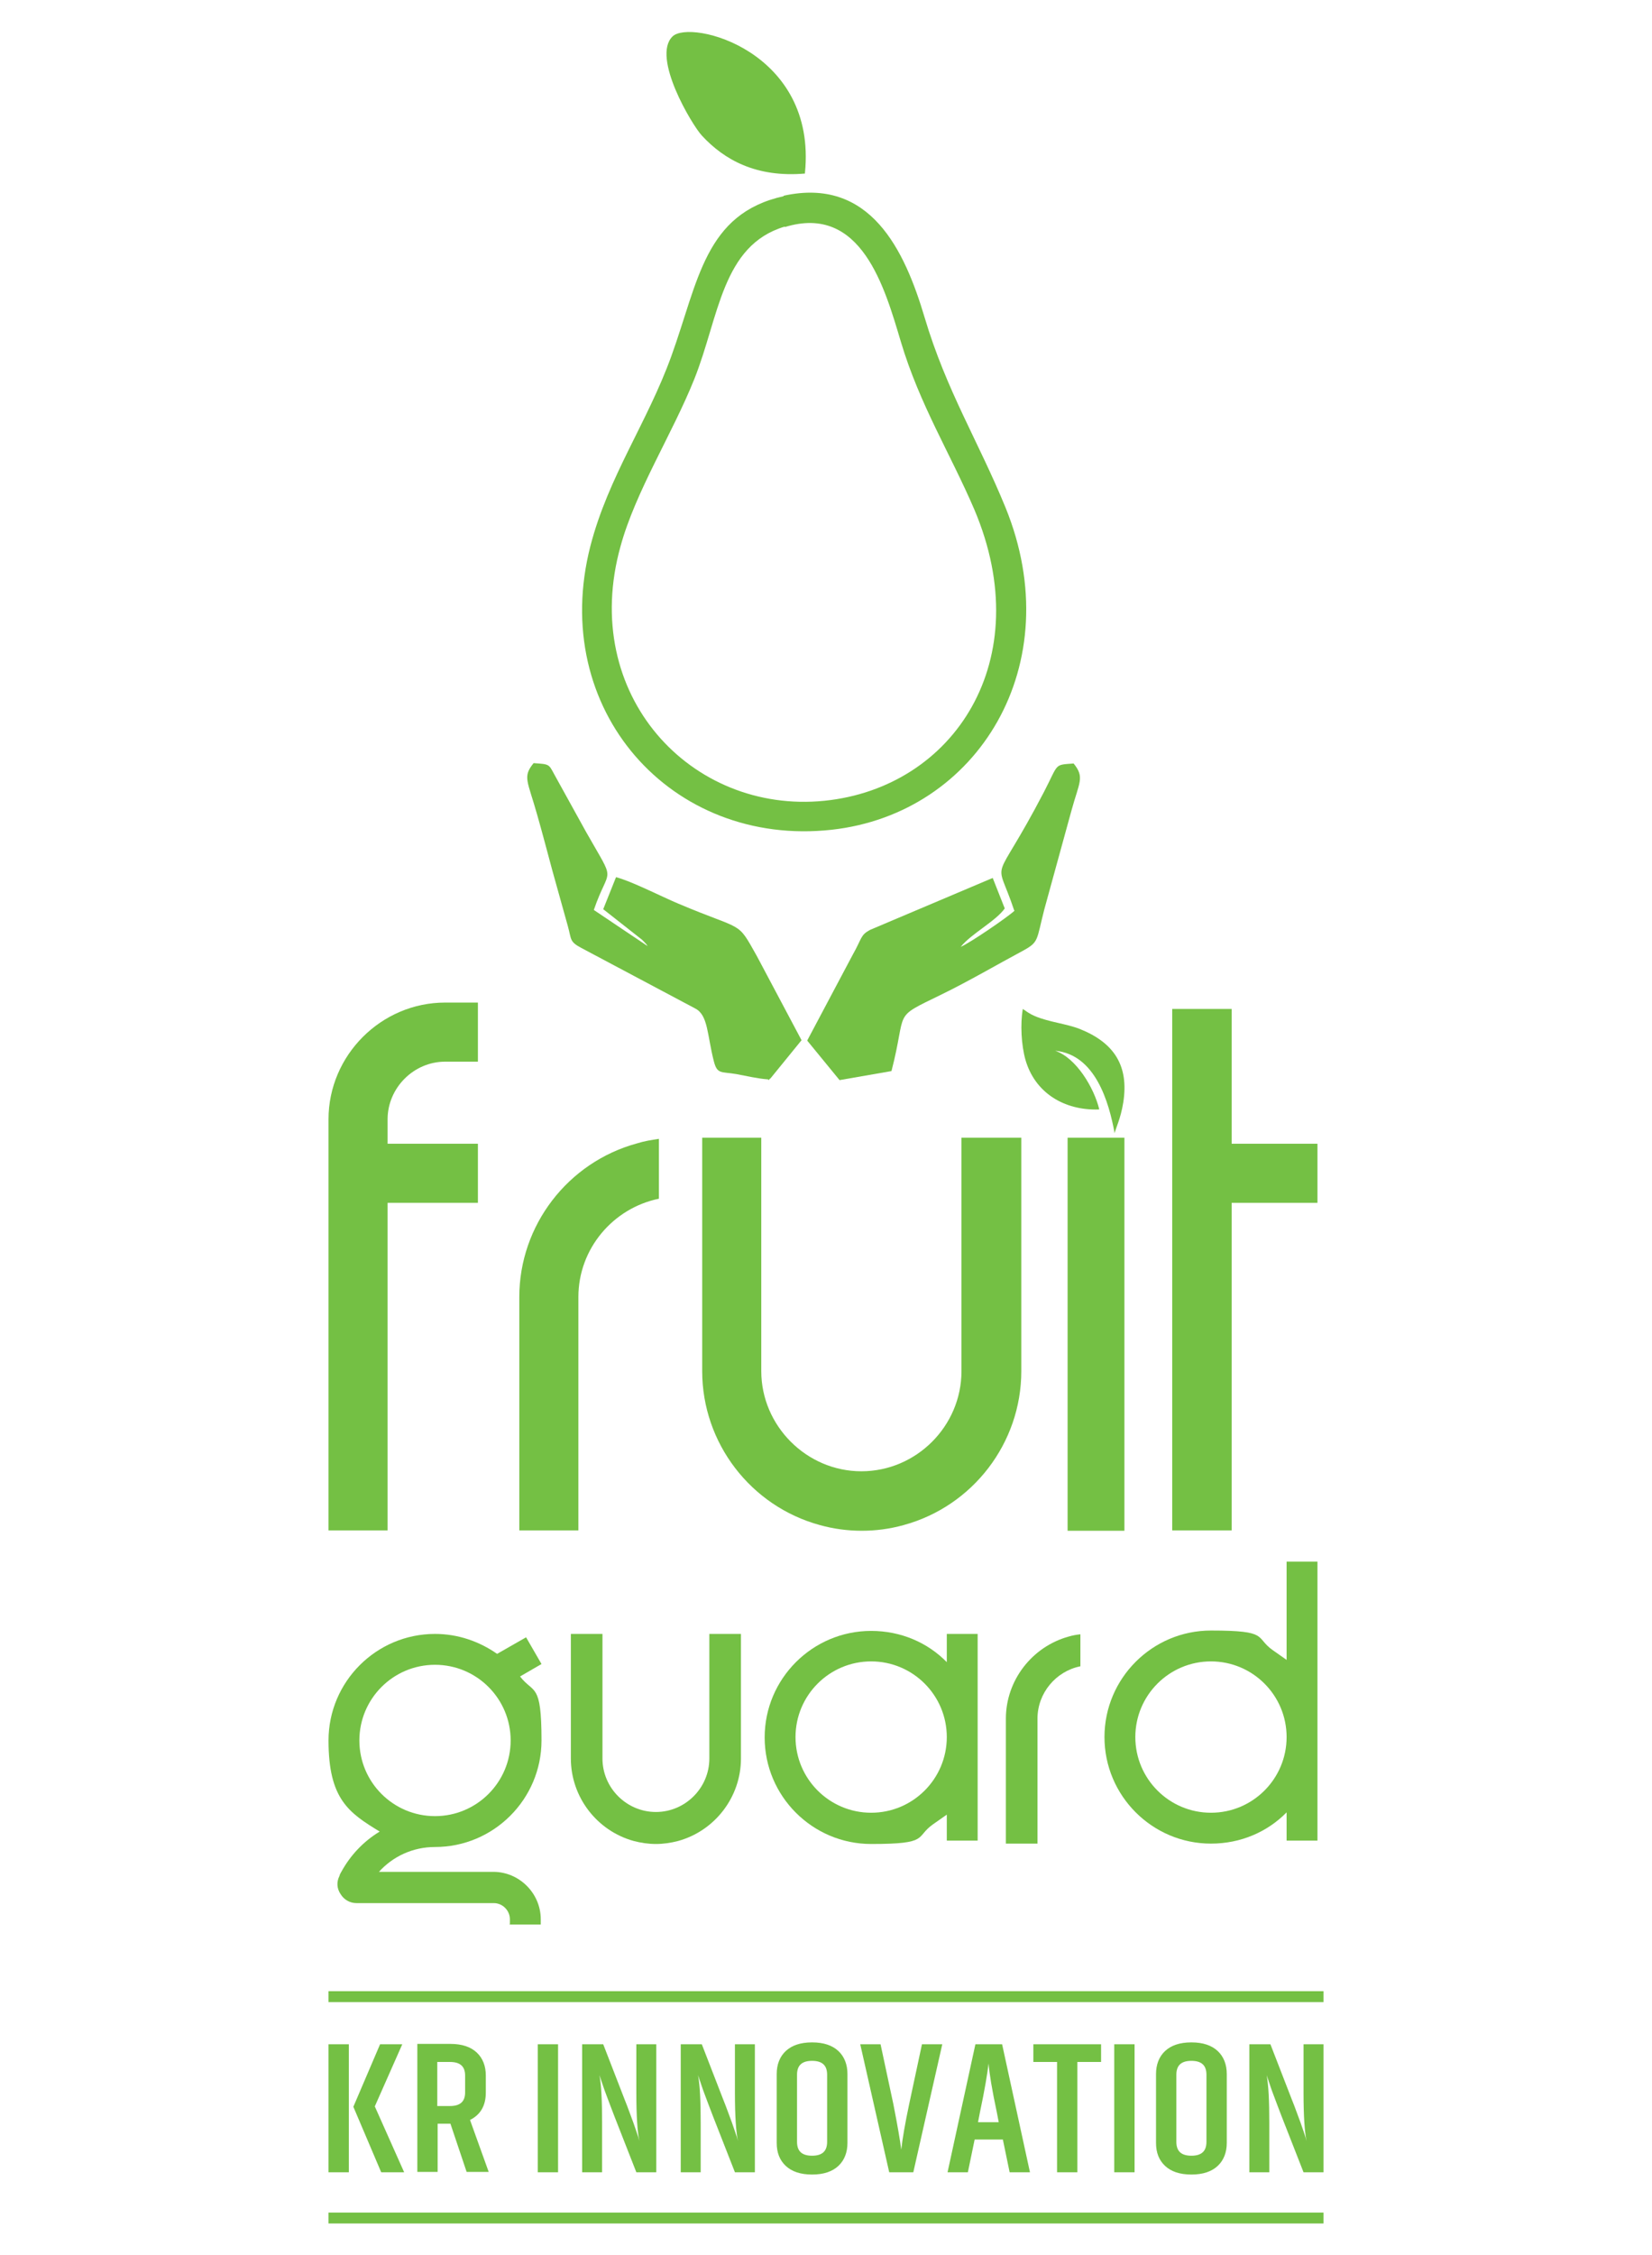 <?xml version="1.0" encoding="UTF-8"?>
<svg id="Layer_1" data-name="Layer 1" xmlns="http://www.w3.org/2000/svg" version="1.1" viewBox="0 0 439 599">
  <defs>
    <style>
      .cls-1, .cls-2 {
        fill: #74c044;
        stroke-width: 0px;
      }

      .cls-2 {
        fill-rule: evenodd;
      }
    </style>
  </defs>
  <path class="cls-2" d="M204.3,286.9c.1-.1.3-.5.4-.4l8.3-10.2-11.9-22.4c-5.4-9.6-3.2-6.4-20.9-13.9-4.3-1.8-12.5-6-16.5-7l-3.4,8.5,10.3,8.1c.1.1.5.5.6.6.7.8.3.2.9,1.1l-14.3-9.6c4.2-12.2,6.1-6.3-2.1-20.8l-8.4-15.2c-1.5-2.8-1.3-2.7-5.5-3-3,3.7-1.6,4.6,1,13.9,1.4,4.9,2.7,9.9,4,14.7,1.4,5.1,2.7,9.6,4.1,14.7,1,3.6.4,4.1,3.6,5.8l30.3,16.1c3.4,1.8,3.1,7,4.9,14,.9,3.5,1.9,2.7,6,3.4,2.7.5,5.6,1.2,8.4,1.4"/>
  <path class="cls-2" d="M269.6,241.9c-1.8,1.7-11.9,8.6-14.3,9.6,2.8-3.5,9.3-6.8,11.7-10.2l-3.2-8.1-32.6,13.8c-2.6,1.4-2.1,2.2-4.6,6.6l-12.1,22.8,8.6,10.5,13.8-2.4c4.3-16.6-.1-13.8,13.2-20.3,7.4-3.6,14.7-7.9,21.8-11.7,4.2-2.3,3.5-2.7,5.6-10.9l7.2-26.2c2.1-7.7,3.6-8.9.6-12.6-5.3.4-3.9-.1-7.9,7.6-13.8,26.5-13,16.1-7.9,31.4"/>
  <path class="cls-1" d="M346.2,577h5.5v-34h-5.3v13c0,6.1.3,10.3.8,12.7l-.3-1.1c-.2-.7-.7-2-1.3-3.8-.7-1.8-1.4-3.9-2.3-6.1l-5.7-14.7h-5.6v34h5.3v-13.2c0-5.7-.2-9.9-.7-12.6l.4,1.2c.3.8.7,2.2,1.4,4,.7,1.8,1.4,3.8,2.2,5.8l5.8,14.8ZM320.6,568.9c0,2.5-1.3,3.7-4,3.7s-4-1.2-4-3.7v-17.8c0-2.5,1.3-3.7,4-3.7s4,1.2,4,3.7v17.8ZM326,550.9c0-2.5-.8-4.6-2.4-6.1-1.6-1.5-3.9-2.3-7-2.3s-5.4.8-7,2.3c-1.6,1.5-2.4,3.6-2.4,6.1v18.3c0,2.6.8,4.6,2.4,6.1,1.6,1.5,3.9,2.3,7,2.3s5.4-.8,7-2.3c1.6-1.5,2.4-3.6,2.4-6.1v-18.3ZM301.5,577v-34h-5.4v34h5.4ZM292.6,543h-18v4.7h6.3v29.3h5.4v-29.3h6.3v-4.7ZM268.3,577h5.4l-7.4-34h-7.1l-7.4,34h5.4l1.8-8.7h7.5l1.8,8.7ZM259.9,563.7l.5-2.6c1.3-6.1,2-10.4,2.3-13,.2,2.6.9,6.9,2.2,13l.5,2.6h-5.6ZM242.7,577l7.7-34h-5.4l-3.4,15.9c-1.1,5.2-1.8,9.3-2.1,12.1-.3-2.4-1-6.5-2.1-12.1l-3.4-15.9h-5.4l7.7,34h6.5ZM219.8,568.9c0,2.5-1.3,3.7-4,3.7s-4-1.2-4-3.7v-17.8c0-2.5,1.3-3.7,4-3.7s4,1.2,4,3.7v17.8ZM225.2,550.9c0-2.5-.8-4.6-2.4-6.1-1.6-1.5-3.9-2.3-7-2.3s-5.4.8-7,2.3c-1.6,1.5-2.4,3.6-2.4,6.1v18.3c0,2.6.8,4.6,2.4,6.1,1.6,1.5,3.9,2.3,7,2.3s5.4-.8,7-2.3c1.6-1.5,2.4-3.6,2.4-6.1v-18.3ZM195.1,577h5.5v-34h-5.3v13c0,6.1.3,10.3.8,12.7l-.3-1.1c-.2-.7-.7-2-1.3-3.8-.7-1.8-1.4-3.9-2.3-6.1l-5.7-14.7h-5.6v34h5.3v-13.2c0-5.7-.2-9.9-.7-12.6l.4,1.2c.3.8.7,2.2,1.4,4,.7,1.8,1.4,3.8,2.2,5.8l5.8,14.8ZM168.9,577h5.5v-34h-5.3v13c0,6.1.3,10.3.8,12.7l-.3-1.1c-.2-.7-.7-2-1.3-3.8-.7-1.8-1.4-3.9-2.3-6.1l-5.7-14.7h-5.6v34h5.3v-13.2c0-5.7-.2-9.9-.7-12.6l.4,1.2c.3.8.7,2.2,1.4,4,.7,1.8,1.4,3.8,2.2,5.8l5.8,14.8ZM148.3,577v-34h-5.4v34h5.4ZM129.9,577l-5-13.9c2.8-1.4,4.2-3.8,4.2-7.3v-4.5c0-2.5-.8-4.6-2.4-6.1-1.6-1.5-3.9-2.3-7-2.3h-8.8v34h5.4v-12.8h3.4l4.3,12.8h5.9ZM116.2,547.7h3.4c2.7,0,4,1.2,4,3.6v4.5c0,2.4-1.3,3.6-4,3.6h-3.4v-11.7ZM87.3,543v34h5.4v-34h-5.4ZM101,543l-7.1,16.6,7.4,17.4h6.1l-7.8-17.5,7.3-16.5h-5.9Z"/>
  <path class="cls-2" d="M87.3,406.5h15.7v-87h24v-15.7h-24v-6.5c0-8.3,6.9-15.3,15.3-15.3h8.7v-15.7h-8.7c-17,0-31,14-31,31v109.2Z"/>
  <path class="cls-2" d="M175.1,302.5c-2,.3-3.9.6-5.8,1.2-18.4,5-31.3,21.8-31.3,40.8v62h15.7v-62c0-12.8,9.2-23.6,21.4-26.1v-15.9Z"/>
  <path class="cls-2" d="M271.2,302.2h-15.7v62c0,14.6-12,26.6-26.6,26.6s-26.6-12.1-26.6-26.6v-62h-15.7v62c0,19.1,12.9,35.9,31.3,40.9,3.6,1,7.3,1.5,11.1,1.5s7.5-.5,11.1-1.5c18.4-5,31.3-21.8,31.3-40.9v-62Z"/>
  <rect class="cls-1" x="283.7" y="302.2" width="15.1" height="104.4"/>
  <polygon class="cls-2" points="327.3 268 311.5 268 311.5 406.5 327.3 406.5 327.3 319.5 350.1 319.5 350.1 303.8 327.3 303.8 327.3 268"/>
  <path class="cls-2" d="M115.6,482.4c-11.1,0-20.1-9-20.1-20.1s9-20.1,20.1-20.1,20.1,9,20.1,20.1-9,20.1-20.1,20.1M90.2,498.3c-.8,1.6-.7,3.3.3,4.8.9,1.5,2.5,2.4,4.2,2.4h36.5c2.4,0,4.3,2,4.3,4.3s0,1-.2,1.4h8.4c0-.5,0-.9,0-1.4,0-6.9-5.7-12.6-12.6-12.6h-30.4c3.7-4.1,9-6.6,14.9-6.6,15.6,0,28.3-12.7,28.3-28.3s-2.1-12.3-5.7-17l5.7-3.3-4.1-7.1-7.7,4.4c-4.7-3.3-10.4-5.3-16.5-5.3-15.6,0-28.3,12.7-28.3,28.3s5.4,19.2,13.6,24.2c-4.3,2.6-7.8,6.3-10.2,10.7-.2.3-.4.7-.5,1.1Z"/>
  <path class="cls-2" d="M196.9,434h-8.4v33.1c0,7.8-6.4,14.2-14.2,14.2s-14.2-6.4-14.2-14.2v-33.1h-8.4v33.1c0,10.2,6.9,19.2,16.7,21.9,1.9.5,3.9.8,5.9.8s4-.3,5.9-.8c9.8-2.7,16.7-11.7,16.7-21.9v-33.1Z"/>
  <path class="cls-2" d="M211.4,461.4c0-11.1,9-20.1,20.1-20.1s20.1,9,20.1,20.1-9,20.1-20.1,20.1-20.1-9-20.1-20.1M251.6,488.9h8.2v-54.9h-8.2v7.5c-5.1-5.2-12.2-8.3-20.1-8.3-15.6,0-28.3,12.7-28.3,28.3s12.7,28.3,28.3,28.3,11.6-1.8,16.4-5.2l3.7-2.6v7Z"/>
  <path class="cls-2" d="M287.1,434.1c-1,.1-2.1.3-3.1.6-9.8,2.7-16.7,11.7-16.7,21.8v33.2h8.4v-33.2c0-6.8,4.9-12.6,11.4-13.9v-8.5Z"/>
  <path class="cls-2" d="M341.9,461.4c0-11.1-9-20.1-20.1-20.1s-20.1,9-20.1,20.1,9,20.1,20.1,20.1,20.1-9,20.1-20.1M341.9,414.8h8.2v46.6h0v27.5h-8.2v-7.5c-5.1,5.2-12.2,8.3-20.1,8.3-15.6,0-28.3-12.7-28.3-28.3s12.7-28.3,28.3-28.3,11.6,1.8,16.4,5.2l3.7,2.6v-26.1Z"/>
  <path class="cls-2" d="M208.5,60.2c-16.7,5-17.4,24-24,40.5-5.8,14.5-15.6,29.8-19.6,44.4-11,39.4,18.7,71.2,54.2,67.6,34.4-3.5,56.8-37.4,39.8-77.4-6.4-14.9-14.5-27.8-19.5-44.5-4.3-14.4-10.5-36.7-30.8-30.5M208.3,52.1c-21,4.6-22.7,22.6-29.9,42.5-6.4,17.7-16.7,31.9-21.5,50.4-11.2,43.5,21.5,80.1,64.1,75.4,38.9-4.3,63.2-43.9,46.2-85.6-7.2-17.6-15.7-31-21.5-50.5-5.3-17.8-14.4-37.4-37.5-32.3Z"/>
  <path class="cls-2" d="M213.9,46c3.3-32.5-30.5-41-35.2-36.3-5.6,5.5,5.2,23.5,7.8,26.3,6,6.5,14.5,11.2,27.4,10.1"/>
  <path class="cls-2" d="M292.1,294.6c-1.4-5.7-6.1-13.6-11.7-15.5,10.7,1,14.3,13.7,15.8,21.9.3-1.4,1.6-3.8,2.3-8.2,1.5-9.6-2.3-15.8-11.6-19.5-3.6-1.4-8.1-1.8-11.9-3.4-1.6-.7-2.1-1.2-3.2-1.9-.7,4-.4,9.6.7,13.5,2.5,8.7,10.2,13.5,19.5,13.2"/>
  <rect class="cls-1" x="87.3" y="528.9" width="264.4" height="2.9"/>
  <rect class="cls-1" x="87.3" y="587.7" width="264.4" height="2.9"/>
</svg>